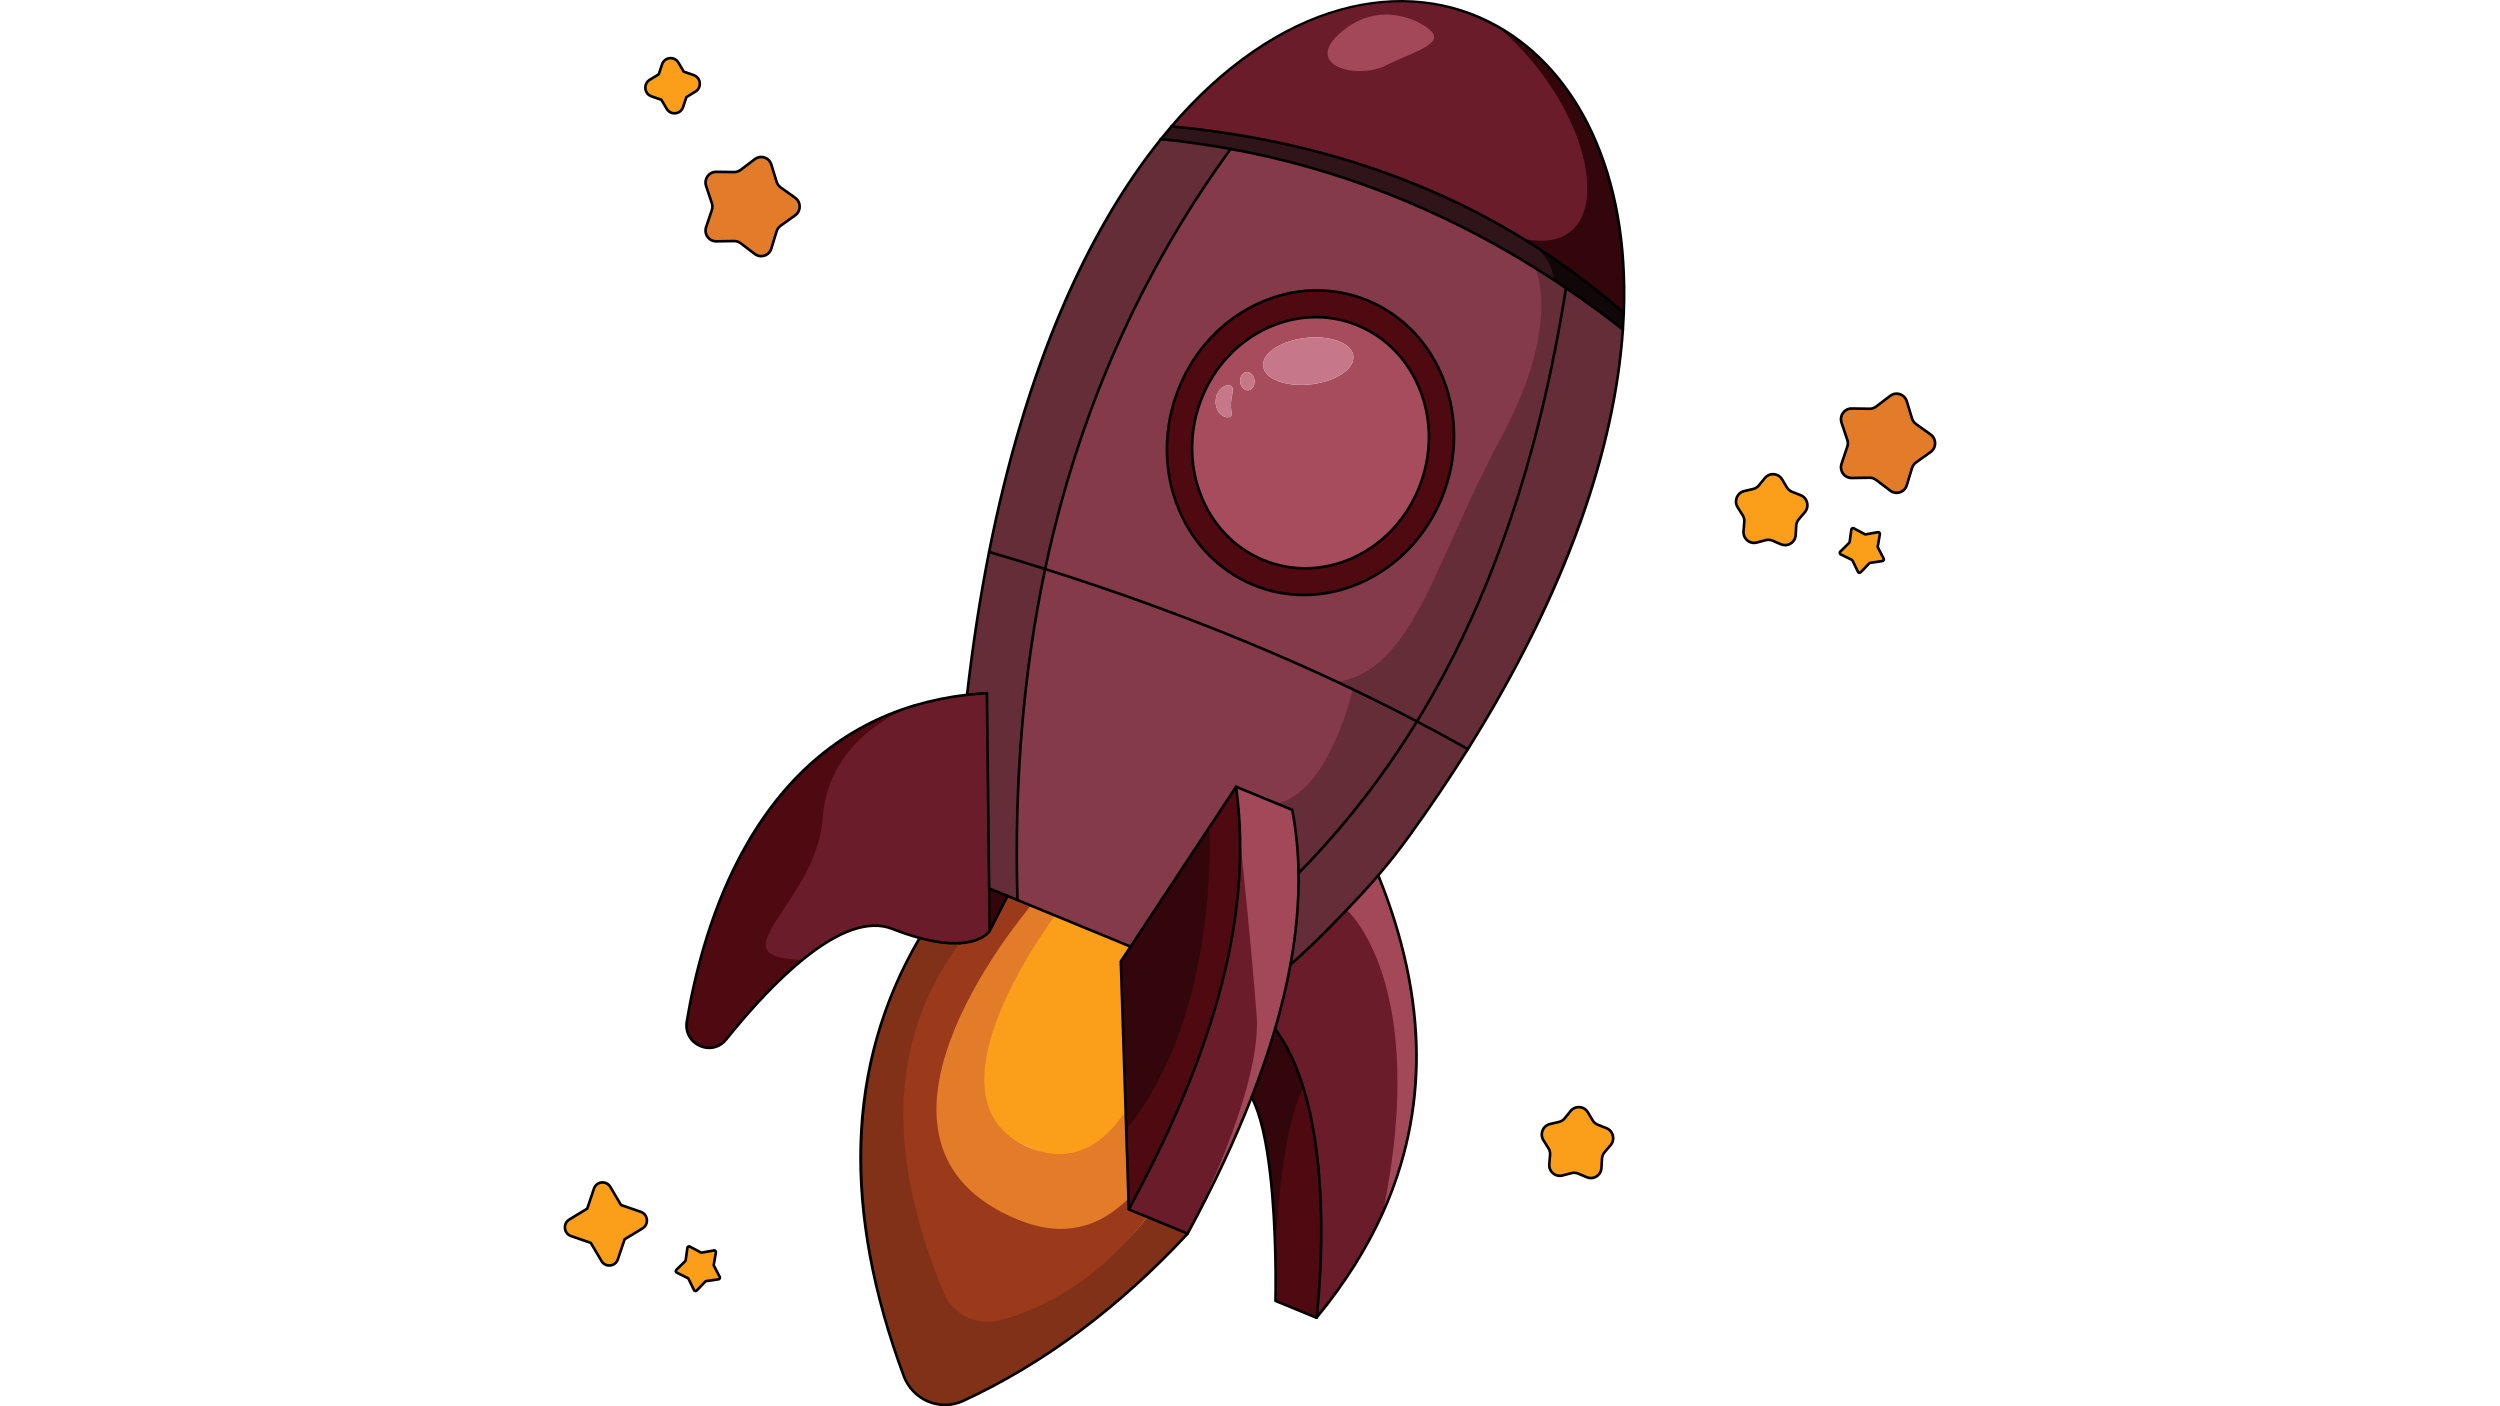 <?xml version="1.0" encoding="UTF-8"?>
<svg id="Ebene_2" xmlns="http://www.w3.org/2000/svg" width="67.733cm" height="38.1cm" version="1.1" viewBox="0 0 1920 1080">
  <!-- Generator: Adobe Illustrator 29.8.1, SVG Export Plug-In . SVG Version: 2.1.1 Build 2)  -->
  <defs>
    <style>
      .st0 {
        fill: #fb9f1b;
      }

      .st1 {
        fill: #9a3a1b;
      }

      .st2 {
        fill: #a64c5d;
      }

      .st3 {
        fill: #803117;
      }

      .st4 {
        fill: #100708;
      }

      .st5 {
        fill: #a34859;
      }

      .st6 {
        fill: #2f1519;
      }

      .st7 {
        fill: #4f0910;
      }

      .st8 {
        fill: #652d37;
      }

      .st9 {
        fill: #33060b;
      }

      .st10 {
        fill: #c67788;
      }

      .st11 {
        fill: #843a48;
      }

      .st12 {
        fill: #e27c29;
      }

      .st13 {
        fill: #6b1c2a;
      }
    </style>
  </defs>
  <g>
    <path class="st0" d="M860.788,738.342l3.703,114.92c-16.975,25.588-12.625,53.797-73.794,28.1-121.279-53.465,10.939-166.439,19.693-178.181l57.864,23.832.011.005-7.477,11.324h0Z"/>
    <path class="st12" d="M864.94,867.269l1.721,53.066c-21.8,21.947-37.446,41.271-86.676,19.658-167.031-66.48.699-231.259,11.847-244.456l18.558,7.644c-8.754,11.741-104.344,143.316-19.693,178.181,32.97,13.579,56.819-2.512,73.794-28.1l.453,13.996-.004.011h0Z"/>
    <path class="st1" d="M866.93,928.817l14.127,5.818c-41.179,53.082-83.099,87.423-111.818,94.456-17.288,4.222-61.152-18.12-68.022-34.746-40.921-99.039-26.903-227.815,35.923-270.009l.004-.011c17.793-1.03,22.881-9.294,22.881-9.294l13.751-26.929,7.649,3.15,10.406,4.286c-11.148,13.197-151.018,183.115-10.211,241.109,35.421,14.589,63.24,5.636,85.04-16.311l.269,8.482h.002Z"/>
    <path class="st9" d="M979.468,963.554c-.857-37.712-4.501-95.329-18.198-120.774l-.033-.014c6.953-17.805,12.984-35.344,18.031-52.591,9.456,12.756,16.507,28.294,21.733,45.173l-.011-.005c6.304,12.653-4.984,49.182-21.521,128.21h0Z"/>
    <path class="st9" d="M928.819,635.282s29.554,145.332-63.874,231.976l-.453-13.996-3.703-114.92,7.477-11.324,60.554-91.736h0Z"/>
    <path class="st8" d="M1088.21,554.051c-25.673,41.925-55.773,80.903-90.927,116.521-.244-16.584-1.83-32.777-4.841-48.564l-11.829-4.872c24.805-29,58.321-87.76,58.321-87.76,16.659,7.959,33.085,16.184,49.276,24.674h0Z"/>
    <path class="st5" d="M1096.164,18.465c23.833,13.691-9.205,22.482-31.642,33.91s-68.943-2.252-38.09-28.299c30.854-26.047,64.836-8.478,64.836-8.478l4.896,2.866Z"/>
    <path class="st8" d="M781.426,691.252l-7.649-3.15-14.116-5.814-.011-.005-1.697-149.98c-5.196.302-10.281.739-15.254,1.313,4.434-38.917,10.129-75.481,16.918-109.747l.011.005c14.462,4.251,28.812,8.624,43.04,13.141,17.198,86.67-23.848,165.244-21.242,254.237h0Z"/>
    <path class="st5" d="M1058.495,672.272c39.143,96.511,38.071,182.181,3.642,258.828,11.134-171.024-27.891-232.335-27.891-232.335,3.541-3.709,6.932-7.298,10.081-10.665,4.843-5.175,9.562-10.452,14.168-15.828Z"/>
    <path class="st13" d="M1062.137,931.1c-12.629,28.166-29.764,55.109-51.066,80.93,0,0,13.163-101.566-10.07-176.681-5.226-16.879-12.277-32.417-21.733-45.173,4.905-16.737,8.862-33.205,11.807-49.38l.004-.011c12.63-10.726,29.055-27.253,43.167-42.019,0,0,64.226,55.26,27.891,232.335h0Z"/>
    <path class="st7" d="M1011.07,1012.03l-31.492-12.971s.365-14.731-.11-35.505c4.56-103.068,21.521-128.21,21.521-128.21l.011.005c23.233,75.115,10.07,176.681,10.07,176.681Z"/>
    <path class="st8" d="M1246.372,252.978c-6.04,89.153-41.39,198.504-119.044,322.339-12.882-7.269-25.924-14.359-39.117-21.265,59.31-96.899,94.939-209.519,114.49-332.818,14.628,9.875,29.178,20.453,43.672,31.745h-.001Z"/>
    <path class="st4" d="M1202.7,221.233c-3.204-2.185-6.403-4.317-9.616-6.415-8.054-13.906-12.044-24.196-12.779-24.873,23.149,14.921,45.32,31.61,66.492,50.121l.265.006c-.162,4.248-.387,8.56-.69,12.905-14.493-11.292-29.043-21.87-43.672-31.745h0Z"/>
    <path class="st9" d="M1247.062,240.073l-.265-.006c-21.172-18.512-43.343-35.201-66.492-50.121-.028-.025-.039-.029-.039-.029-3.416-2.195-6.857-4.361-10.32-6.472l.004-.011c66.572-2.223,46.549-95.796-19.946-163.193l.004-.011c60.237,33.775,101.069,110.79,97.053,219.844h0Z"/>
    <path class="st8" d="M1127.328,575.316c-13.681,21.829-28.69,44.106-45.081,66.808-7.496,10.386-15.431,20.437-23.752,30.147-4.605,5.376-9.324,10.654-14.168,15.828-3.149,3.367-6.54,6.956-10.081,10.665-14.112,14.766-30.536,31.293-43.167,42.019,4.402-24.062,6.548-47.49,6.2-70.201l.004-.011c35.153-35.618,65.254-74.596,90.927-116.521,13.193,6.906,26.236,13.996,39.117,21.265h.001Z"/>
    <path class="st8" d="M1202.7,221.233c-19.551,123.299-55.179,235.919-114.49,332.818-16.191-8.49-32.617-16.715-49.276-24.674-3.999-1.918-8.007-3.815-12.035-5.693l.004-.011c32.301-38.94,69.494-98.317,118.694-189.149,27.382-100.148,33.08-128.895,33.08-128.895,4.807,2.987,9.609,6.05,14.406,9.189,3.213,2.098,6.412,4.23,9.616,6.415h0Z"/>
    <path class="st5" d="M961.237,842.767c-13.184,33.776-29.628,68.496-48.748,103.975,1.523-2.938,5.75-15.252,13.436-32.277l.537-.716c2.07-2.997.586-7.312,2.663-13.949,15.703-36.782,33.468-85.835,30.874-119.663-4.5-58.693-7.637-135.776-7.637-135.776-.235-13.428-1.233-26.796-3.054-40.116l31.306,12.894,11.829,4.872c3.012,15.786,4.598,31.98,4.841,48.564l-.004.011c.348,22.711-1.798,46.139-6.2,70.201l-.004.011c-2.946,16.174-6.902,32.643-11.807,49.38-5.046,17.247-11.077,34.786-18.031,52.591h-.002Z"/>
    <path class="st13" d="M965.094,779.675c2.594,33.828-15.393,84.371-31.096,121.153-2.076,4.855-4.122,9.477-6.065,13.779l-.009.022c-7.686,17.025-13.913,29.174-15.436,32.112-.208.392-.328.627-.361.678l-.004.011-31.066-12.795-14.127-5.818c52.172-96.428,87.055-191.684,85.432-284.459,0,0,8.233,76.623,12.732,135.316h0Z"/>
    <path class="st3" d="M881.057,934.635l31.066,12.795c-52.054,56.095-109.342,99.274-172.363,128.426-17.791,8.239-38.798-.581-45.687-19.127-46.074-124.104-46.098-237.198,12.222-336.365,13.076,3.512,23.143,4.416,30.845,3.971-58.001,78.035-53.358,169.353-12.437,268.392,6.87,16.626,24.721,25.619,42.01,21.397,28.719-7.032,73.166-26.408,114.345-79.49h0Z"/>
    <path class="st11" d="M1178.678,205.63s22.431,41.495-26.769,132.327c-49.2,90.832-66.229,177.151-125.005,185.717l-.004.011c-70.918-33.213-145.838-61.887-224.232-86.669,24.879-117.448,71.546-225.355,142.457-322.63,79.331,14.472,157.281,43.761,233.553,91.245h0ZM1107.606,381.664c24.213-60.34-1.457-127.921-57.33-150.933s-120.794,7.256-145.008,67.597c-24.213,60.34,1.451,127.905,57.323,150.917s120.801-7.241,145.014-67.581h0Z"/>
    <path class="st6" d="M1193.084,214.818c-4.797-3.138-9.599-6.201-14.406-9.189-76.272-47.484-154.222-76.773-233.553-91.245-17.776-3.239-35.628-5.747-53.541-7.532,2.668-3.345,5.371-6.585,8.085-9.756,100.735,9.336,191.059,37.689,270.277,86.347,3.463,2.111,6.903,4.277,10.32,6.472,0,0,.011.005.039.029.735.678,12.543,11.703,12.779,24.873h0Z"/>
    <path class="st11" d="M1038.935,529.377s-17.767,78.911-58.321,87.76l-31.306-12.894-20.488,31.039-60.554,91.736-.011-.005-57.864-23.832-18.558-7.644-10.406-4.286c-2.606-88.994,4.209-173.849,21.242-254.237,78.394,24.782,153.314,53.456,224.232,86.669,4.028,1.879,8.036,3.775,12.035,5.693h-.001Z"/>
    <path class="st13" d="M1150.005,20.24c78.536,66.372,96.684,178.755,19.946,163.193l-.004.011c-79.218-48.658-169.542-77.011-270.277-86.347C982.523.375,1079.547-19.268,1150.009,20.229l-.004.011ZM1064.67,50.123c22.437-11.428,51.644-17.484,27.811-31.175,0,0-31.253-20.623-62.106,5.424-30.854,26.047,11.858,37.179,34.295,25.751h0Z"/>
    <path class="st7" d="M952.362,644.358c1.624,92.775-33.259,188.03-85.432,284.459l-.269-8.482-1.721-53.066.004-.011c72.363-88.087,63.874-231.976,63.874-231.976l20.488-31.039c1.821,13.319,2.82,26.687,3.054,40.116h.002Z"/>
    <path class="st7" d="M1050.276,230.732c55.872,23.012,81.543,90.592,57.33,150.933s-89.142,90.593-145.014,67.581c-55.872-23.012-81.536-90.576-57.323-150.917,24.213-60.34,89.135-90.609,145.008-67.597h0ZM1089.868,374.359c19.969-49.765-1.2-105.492-47.279-124.471-46.079-18.978-99.625,5.977-119.594,55.742-19.969,49.765,1.2,105.492,47.279,124.471,46.079,18.978,99.625-5.977,119.594-55.742Z"/>
    <path class="st2" d="M1042.589,249.888c46.079,18.978,67.248,74.706,47.279,124.471s-73.515,74.72-119.594,55.742-67.248-74.706-47.279-124.471c19.969-49.765,73.515-74.72,119.594-55.742h0ZM1006.689,295.184c19.126-2.16,33.756-11.895,32.672-21.745-1.079-9.862-17.463-16.093-36.589-13.933s-33.756,11.895-32.672,21.745,17.463,16.093,36.589,13.933h0ZM958.747,299.725c3.031-.341,5.134-3.737,4.716-7.591-.428-3.858-3.227-6.703-6.258-6.362s-5.138,3.749-4.721,7.602c.422,3.842,3.231,6.692,6.262,6.351h0ZM942.622,320.431c5.313.264,2.42-3.744,2.745-10.496s3.741-13.677-1.557-13.947c-5.313-.264-9.885,4.997-10.21,11.749s3.708,12.43,9.022,12.694h0Z"/>
    <path class="st10" d="M1039.361,273.439c1.084,9.851-13.546,19.585-32.672,21.745s-35.505-4.082-36.589-13.933,13.546-19.585,32.672-21.745,35.51,4.071,36.589,13.933Z"/>
    <path class="st10" d="M963.463,292.134c.417,3.854-1.685,7.25-4.716,7.591s-5.841-2.509-6.262-6.351c-.417-3.854,1.69-7.262,4.721-7.602s5.83,2.504,6.258,6.362h0Z"/>
    <path class="st10" d="M945.367,309.935c-.325,6.752,2.568,10.759-2.745,10.496s-9.346-5.942-9.022-12.694,4.897-12.012,10.21-11.749c5.298.27,1.882,7.195,1.557,13.947h0Z"/>
    <polygon class="st9" points="773.777 688.102 760.025 715.03 759.661 682.288 773.777 688.102"/>
    <path class="st13" d="M759.661,682.288l.364,32.742s-5.089,8.264-22.881,9.294l-.004.011c-7.702.445-17.769-.459-30.845-3.971-6.286-1.685-13.26-3.976-20.995-7.006-20.13-7.89-44.86,4.105-68.953,23.725-79.944,15.829,1.257-43.519,5.787-108.827,4.351-62.734,75.03-84.69,79.831-86.33.13-.037.222-.077.264-.085,12.592-3.766,26.069-6.56,40.47-8.225,4.974-.574,10.058-1.012,15.254-1.313l1.697,149.98.011.005Z"/>
    <path class="st8" d="M945.125,114.385c-70.912,97.275-117.578,205.181-142.457,322.63-14.228-4.517-28.578-8.89-43.04-13.141l-.011-.005c28.642-144.589,76.776-248.43,131.957-317.021l.011.005c17.913,1.784,35.765,4.293,53.541,7.532h0Z"/>
    <path class="st7" d="M631.865,628.219c-4.53,65.308-85.038,107.63-15.518,108.864-21.226,17.275-41.956,40.464-58.625,61.191-11.161,13.863-33.184,3.669-30.239-13.966,13.106-78.544,53.021-205.882,174.482-242.382-4.802,1.639-65.749,23.559-70.1,86.293Z"/>
  </g>
  <g>
    <path d="M759.65,683.31c-.554,0-1.006-.452-1.013-1.015l-1.685-148.904c-4.796.297-9.547.715-14.138,1.245-13.968,1.615-27.526,4.37-40.297,8.189-.537.16-1.1-.15-1.259-.694-.158-.544.148-1.115.685-1.275,12.884-3.853,26.558-6.633,40.642-8.261,4.966-.573,10.118-1.017,15.311-1.318.271-.018.547.083.75.275.202.191.318.458.322.739l1.697,149.98c.006.567-.442,1.032-1.002,1.039h-.013Z"/>
    <path d="M544.643,805.788c-2.56,0-5.175-.567-7.712-1.733-7.77-3.571-11.871-11.389-10.446-19.918,6.061-36.327,19.09-89.636,46.733-137.306,31.355-54.07,74.575-89.696,128.46-105.888.535-.161,1.1.148,1.259.692.159.543-.146,1.115-.683,1.276-122.254,36.738-161.349,167.12-173.772,241.569-1.538,9.211,4.041,15.295,9.286,17.705,5.218,2.398,13.37,2.644,19.169-4.559,20.862-25.943,40.638-46.581,58.776-61.343,28.219-22.98,51.755-31.016,69.953-23.883,7.358,2.884,14.386,5.229,20.888,6.971,11.589,3.114,21.855,4.437,30.529,3.94.557-.022,1.038.4,1.069.966.032.565-.395,1.051-.954,1.083-8.879.514-19.366-.835-31.162-4.004-6.573-1.761-13.672-4.13-21.1-7.042-17.473-6.849-40.337,1.08-67.952,23.568-18.028,14.673-37.701,35.209-58.474,61.04-3.61,4.484-8.62,6.864-13.865,6.865h-.002Z"/>
    <path d="M737.143,725.351c-.533,0-.98-.422-1.011-.968-.032-.565.395-1.051.954-1.083,15.325-.887,20.946-7.308,21.923-8.594l-.361-32.405c-.006-.567.442-1.033,1.002-1.039h.011c.555,0,1.007.452,1.013,1.015l.365,32.742c.002.196-.051.389-.153.555-.219.356-5.575,8.728-23.683,9.775-.02,0-.04.002-.059.002h0Z"/>
    <path d="M864.944,868.285c-.544,0-.994-.438-1.012-.992l-4.157-128.918c-.007-.215.053-.425.171-.604l88.52-134.099c.268-.404.779-.564,1.224-.381l43.135,17.766c.317.131.548.416.613.757,2.979,15.614,4.615,32.014,4.861,48.743.008.566-.438,1.033-.998,1.042h-.015c-.553,0-1.005-.449-1.013-1.012-.24-16.414-1.829-32.504-4.72-47.837l-41.86-17.241-87.879,133.13,4.146,128.586c.018.567-.42,1.042-.98,1.06-.011,0-.022,0-.034,0h-.002Z"/>
    <path d="M912.123,948.457c-.128,0-.256-.024-.382-.075l-45.192-18.613c-.371-.153-.618-.513-.631-.918l-1.99-61.546c-.018-.567.42-1.042.98-1.06.577-.052,1.028.426,1.046.991l1.969,60.882,44.583,18.362c.519.214.768.813.557,1.338-.16.398-.539.64-.939.64h0Z"/>
    <path d="M912.487,947.767c-.164,0-.331-.04-.485-.125-.491-.272-.672-.895-.404-1.393,19.626-36.415,36.01-71.358,48.696-103.86,6.981-17.877,13.038-35.542,18.002-52.505,4.922-16.795,8.886-33.373,11.782-49.275.102-.556.622-.929,1.181-.823.55.103.914.639.812,1.196-2.909,15.973-6.89,32.622-11.832,49.485-4.98,17.021-11.057,34.745-18.061,52.677-12.716,32.579-29.136,67.6-48.801,104.089-.184.341-.531.534-.891.534h0Z"/>
    <path d="M991.081,741.811c-.061,0-.123-.005-.186-.017-.55-.103-.913-.64-.811-1.197,4.442-24.286,6.523-47.836,6.183-69.998-.009-.567.438-1.034.997-1.043h.016c.552,0,1.004.449,1.013,1.011.341,22.298-1.749,45.985-6.216,70.405-.091.494-.517.839-.995.839h-.001Z"/>
    <path d="M866.929,929.844c-.165,0-.331-.04-.486-.126-.491-.273-.671-.896-.402-1.393,59.661-110.271,86.768-200.497,85.307-283.947-.236-13.486-1.261-26.941-3.045-39.994-.077-.561.31-1.08.865-1.157.551-.087,1.065.315,1.142.876,1.796,13.132,2.826,26.671,3.065,40.238.78,44.57-6.61,90.753-22.591,141.191-14.1,44.498-34.696,91.528-62.966,143.779-.185.341-.531.533-.89.533h0Z"/>
    <path d="M991.073,741.816c-.139,0-.28-.029-.415-.091-.51-.235-.737-.838-.506-1.354.062-.139.16-.274.276-.373,10.576-8.981,25.074-23.094,43.089-41.946,3.465-3.629,6.854-7.215,10.074-10.657,4.757-5.084,9.513-10.398,14.138-15.795,8.366-9.764,16.34-19.885,23.698-30.08,16.128-22.34,31.283-44.799,45.043-66.753,71.205-113.549,112.316-224.845,118.888-321.858.29-4.158.521-8.489.69-12.875,3.723-101.094-32.365-182.928-96.532-218.906-76.439-42.847-171.883-13.481-249.085,76.643-2.994,3.5-5.631,6.682-8.062,9.729-.351.441-.989.51-1.425.153-.434-.356-.503-1.003-.15-1.444,2.444-3.065,5.096-6.265,8.106-9.784,39.441-46.041,84.503-77.105,130.315-89.834,43.11-11.977,85.046-7.571,121.282,12.74,30.862,17.304,56.121,45.712,73.047,82.153,18.218,39.223,26.471,85.864,24.528,138.627-.168,4.408-.401,8.762-.693,12.939-3.158,46.613-14.168,96.557-32.724,148.441-20.147,56.331-49.242,115-86.476,174.375-13.783,21.992-28.963,44.489-45.117,66.865-7.392,10.242-15.401,20.407-23.805,30.213-4.643,5.421-9.42,10.757-14.198,15.863-3.224,3.447-6.618,7.038-10.088,10.672-18.049,18.887-32.589,33.041-43.217,42.069-.188.171-.432.268-.685.268h.004Z"/>
    <path d="M742.7,534.643c-.039,0-.078-.002-.117-.007-.556-.065-.954-.574-.891-1.138,4.336-38.055,10.032-75.008,16.931-109.831,13.74-69.357,32.611-132.346,56.09-187.216,21.648-50.591,47.244-94.413,76.075-130.251.354-.439.992-.505,1.426-.147.433.358.499,1.005.145,1.445-59.919,74.479-105.477,183.948-131.749,316.574-6.888,34.768-12.575,71.664-16.904,109.663-.06.523-.498.909-1.006.909h0Z"/>
    <path d="M1011.07,1013.056c-.138,0-.276-.028-.407-.086-.413-.183-.657-.622-.598-1.074.131-1.014,12.865-102.208-10.033-176.241-5.558-17.953-12.817-33.047-21.576-44.864-.335-.453-.245-1.097.202-1.438.447-.339,1.084-.249,1.419.205,8.897,12.004,16.261,27.307,21.888,45.483,20.631,66.702,12.52,155.195,10.508,173.662,20.41-25.16,36.8-51.396,48.74-78.029,35.214-78.397,33.984-165.204-3.656-258.013-.213-.524.035-1.124.552-1.339.516-.215,1.11.034,1.322.559,19.24,47.438,29.16,93.614,29.486,137.245.316,42.315-8.385,83.495-25.859,122.397-12.438,27.743-29.669,55.05-51.211,81.163-.197.239-.485.368-.778.368v.002Z"/>
    <path d="M1011.07,1013.056c-.128,0-.256-.024-.382-.075l-31.492-12.97c-.39-.161-.641-.55-.631-.977.004-.146.358-14.948-.111-35.455-.768-33.819-4.138-94.418-18.074-120.306-.268-.497-.087-1.121.405-1.392.489-.272,1.106-.088,1.374.41,13.433,24.952,17.377,79.704,18.321,121.24.412,18.022.189,31.654.126,34.845l30.846,12.704c.519.214.768.813.557,1.338-.16.398-.539.64-.939.64v-.002Z"/>
    <path d="M868.254,728.04c-.127,0-.256-.024-.381-.075l-108.593-44.726.371-.956.419-.934.011.005,108.556,44.708c.519.214.768.813.557,1.338-.16.398-.539.64-.939.64h0Z"/>
    <path d="M1001.399,457.954c-13.151,0-26.41-2.494-39.19-7.757-56.298-23.188-82.263-91.489-57.88-152.255,11.808-29.427,33.524-52.724,61.147-65.602,27.647-12.889,57.897-13.798,85.182-2.559,56.304,23.19,82.273,91.498,57.887,152.27h0c-18.85,46.972-62.358,75.903-107.145,75.903h0ZM1011.314,224.022c-15.169,0-30.444,3.403-44.99,10.184-27.154,12.658-48.503,35.568-60.116,64.509-23.963,59.717,1.501,126.818,56.765,149.58,55.269,22.762,119.731-7.301,143.694-67.017,23.965-59.723-1.502-126.832-56.772-149.595-12.413-5.112-25.457-7.661-38.581-7.661h0ZM1107.606,381.664h.01-.01Z"/>
    <path d="M1002.413,437.51c-11.062,0-22.055-2.148-32.521-6.459-46.524-19.161-67.983-75.599-47.836-125.808,20.149-50.209,74.389-75.468,120.915-56.306,22.548,9.287,39.94,27.496,48.972,51.272,9.023,23.754,8.619,50.225-1.136,74.535l-.939-.386.939.386c-9.756,24.311-27.697,43.558-50.521,54.196-12.241,5.705-25.103,8.569-37.873,8.569h0ZM1010.582,244.58c-36.209,0-71.392,23.417-86.648,61.436-19.726,49.161,1.233,104.398,46.722,123.133,22.023,9.07,46.452,8.334,68.783-2.074,22.354-10.419,39.93-29.278,49.489-53.103h0c9.561-23.826,9.96-49.76,1.122-73.025-8.828-23.241-25.819-41.037-47.844-50.108-10.309-4.246-21.015-6.259-31.624-6.259h0Z"/>
    <path d="M1246.371,254.005c-.216,0-.432-.069-.616-.213-14.431-11.243-29.105-21.91-43.617-31.705-3.096-2.112-6.325-4.267-9.602-6.406-4.773-3.123-9.614-6.21-14.387-9.176-73.221-45.584-151.682-76.238-233.203-91.109-17.633-3.214-35.62-5.743-53.46-7.52-.098-.01-.194-.034-.285-.072-.518-.215-.771-.816-.559-1.341.184-.458.646-.71,1.115-.624,17.87,1.782,35.885,4.317,53.547,7.535,81.771,14.917,160.467,45.662,233.904,91.38,4.785,2.974,9.639,6.07,14.425,9.201,3.288,2.147,6.529,4.309,9.632,6.426,14.544,9.817,29.256,20.512,43.723,31.782.444.346.526.99.186,1.44-.2.263-.501.401-.804.401h0Z"/>
    <path d="M1127.326,576.343c-.167,0-.336-.042-.492-.129-12.794-7.22-25.946-14.37-39.089-21.25-16.109-8.447-32.675-16.743-49.243-24.658-3.982-1.91-8.027-3.824-12.026-5.689-68.77-32.207-144.172-61.351-224.11-86.622-13.8-4.381-28.274-8.8-43.021-13.135-.537-.158-.847-.728-.691-1.272s.716-.857,1.256-.7c14.76,4.339,29.248,8.763,43.06,13.148,80.021,25.297,155.506,54.472,224.354,86.717,4.004,1.867,8.056,3.784,12.043,5.697,16.589,7.925,33.178,16.232,49.308,24.691,13.162,6.89,26.332,14.05,39.144,21.28.489.277.665.901.393,1.396-.186.338-.531.527-.887.527h0Z"/>
    <path d="M760.025,716.056c-.157,0-.316-.037-.465-.115-.497-.26-.692-.879-.434-1.383l13.751-26.928c.257-.502.869-.701,1.366-.439.497.26.692.879.434,1.383l-13.751,26.928c-.18.352-.534.554-.901.554Z"/>
    <path d="M1246.796,241.093c-.235,0-.471-.082-.662-.25-20.937-18.306-43.268-35.14-66.374-50.032-.472-.304-.612-.939-.311-1.417.3-.479.925-.621,1.399-.315,23.188,14.946,45.598,31.839,66.609,50.211.424.37.471,1.019.105,1.448-.2.235-.483.356-.767.356h0Z"/>
    <path d="M1180.264,190.943c-.186,0-.373-.052-.541-.16-3.7-2.376-7.068-4.49-10.299-6.459-77.857-47.823-168.646-76.825-269.847-86.204-.557-.052-.968-.551-.917-1.116.051-.564.555-.977,1.101-.929,101.511,9.408,192.591,38.508,270.711,86.492,3.242,1.976,6.624,4.097,10.336,6.483.473.303.614.938.314,1.417-.193.308-.521.477-.857.477h-.001Z"/>
    <path d="M781.425,692.278c-.546,0-.996-.44-1.012-.996-2.631-89.855,4.524-175.475,21.265-254.482,25.235-119.129,73.223-227.81,142.632-323.025.333-.455.967-.553,1.417-.216s.546.979.214,1.436c-69.238,94.978-117.108,203.394-142.282,322.236-16.706,78.846-23.846,164.3-21.22,253.991.017.566-.424,1.04-.983,1.057h-.031Z"/>
    <path d="M997.277,671.603c-.139,0-.28-.029-.415-.091-.51-.235-.737-.838-.506-1.354.05-.112.125-.225.211-.312,34.168-34.62,64.711-73.761,90.782-116.336,55.977-91.453,93.381-200.195,114.35-332.44.014-.09.041-.178.078-.262.232-.515.832-.751,1.344-.515.451.208.682.704.568,1.173-21.015,132.485-58.507,241.454-114.618,333.126-26.145,42.699-56.78,81.958-91.049,116.683-.193.209-.465.328-.745.328h0Z"/>
    <path d="M864.94,868.296c-.128,0-.258-.024-.383-.076-.518-.215-.766-.814-.555-1.339.212-.524.808-.783,1.324-.566.518.215.768.808.557,1.333l-.004.011c-.161.397-.539.638-.939.638h0Z"/>
    <path d="M725.774,1080c-4.488,0-8.985-.898-13.296-2.699-8.911-3.722-15.965-11.089-19.354-20.21-23.454-63.176-34.591-123.038-33.101-177.924,1.551-57.133,16.826-110.739,45.402-159.328.286-.487.909-.648,1.389-.357.481.291.638.92.352,1.408-55.602,94.545-59.688,207.415-12.144,335.479,3.239,8.718,9.713,15.478,18.23,19.035,8.494,3.546,17.758,3.375,26.088-.48,61.718-28.55,119.602-71.682,172.046-128.196.383-.416,1.026-.433,1.432-.045.408.388.427,1.038.045,1.451-52.625,56.71-110.723,99.996-172.68,128.657-4.618,2.138-9.506,3.21-14.407,3.21h-.002Z"/>
    <path d="M737.14,725.363c-.118,0-.238-.021-.356-.065-.524-.199-.79-.791-.593-1.322.197-.53.782-.806,1.307-.607.524.199.792.785.595,1.316l-.004.012c-.153.412-.539.666-.949.666h0Z"/>
  </g>
  <g>
    <path class="st0" d="M1367.863,418.041l-6.593-2.828c-1.655-.71-3.501-.844-5.242-.38l-6.948,1.85c-5.384,1.434-10.56-2.907-10.086-8.459l.64-7.49c.15-1.754-.28-3.508-1.222-4.994l-4.055-6.392c-2.965-4.674-.434-10.876,4.954-12.141l7.143-1.678c1.742-.409,3.297-1.387,4.421-2.779l4.546-5.632c3.521-4.362,10.312-3.877,13.176.942l3.722,6.263c.911,1.533,2.305,2.719,3.964,3.374l6.879,2.713c5.142,2.028,6.754,8.518,3.159,12.717l-4.911,5.734c-1.147,1.34-1.822,3.019-1.922,4.78l-.421,7.46c-.314,5.574-6.072,9.141-11.203,6.94h0Z"/>
    <path d="M1370.96,419.691c-1.209,0-2.425-.248-3.592-.748h0l-6.487-2.782c-1.445-.62-3.076-.74-4.597-.334l-6.814,1.815c-2.919.779-5.923.094-8.234-1.878-2.312-1.972-3.487-4.853-3.227-7.902l.608-7.111c.135-1.584-.258-3.194-1.107-4.533l-3.809-6.004c-1.634-2.575-1.919-5.678-.782-8.514s3.477-4.86,6.421-5.551l6.863-1.612c1.529-.359,2.919-1.236,3.914-2.468l4.459-5.525c1.913-2.37,4.73-3.601,7.753-3.384,3.014.22,5.635,1.849,7.194,4.472l3.635,6.114c.81,1.363,2.063,2.432,3.526,3.009l6.566,2.589c2.815,1.11,4.846,3.451,5.571,6.423.726,2.972.007,6.002-1.974,8.315l-4.617,5.391c-1.028,1.201-1.645,2.738-1.735,4.327l-.402,7.126c-.172,3.056-1.742,5.736-4.307,7.353-1.49.939-3.15,1.416-4.824,1.416l-.002-.004ZM1368.157,417.052c2.169.929,4.557.74,6.556-.52,1.998-1.26,3.221-3.347,3.356-5.727l.402-7.126c.115-2.04.905-4.013,2.227-5.555l4.617-5.391c1.542-1.801,2.103-4.161,1.537-6.476-.565-2.314-2.146-4.138-4.339-5.002l-6.566-2.59c-1.878-.741-3.486-2.112-4.526-3.862l-3.635-6.115c-1.214-2.043-3.257-3.312-5.604-3.483-2.347-.17-4.548.789-6.038,2.636l-4.459,5.526c-1.277,1.582-3.063,2.707-5.026,3.168l-6.863,1.612c-2.292.539-4.114,2.114-5.001,4.324-.886,2.209-.663,4.626.609,6.632l3.809,6.004c1.09,1.719,1.596,3.786,1.422,5.82l-.608,7.111c-.203,2.375.713,4.619,2.513,6.155,1.8,1.536,4.138,2.07,6.414,1.463l6.813-1.815c1.948-.52,4.045-.367,5.903.43l6.487,2.782h0Z"/>
  </g>
  <g>
    <path class="st0" d="M1218.702,904.147l-6.593-2.828c-1.655-.71-3.501-.844-5.242-.38l-6.948,1.85c-5.384,1.434-10.56-2.907-10.086-8.459l.64-7.49c.15-1.754-.28-3.508-1.222-4.994l-4.055-6.392c-2.965-4.674-.434-10.876,4.954-12.141l7.143-1.678c1.742-.409,3.297-1.387,4.421-2.779l4.546-5.632c3.521-4.362,10.312-3.877,13.176.942l3.722,6.263c.911,1.533,2.305,2.719,3.964,3.374l6.879,2.713c5.142,2.028,6.754,8.518,3.159,12.717l-4.911,5.734c-1.147,1.34-1.822,3.019-1.922,4.78l-.421,7.46c-.314,5.574-6.072,9.141-11.203,6.94h0Z"/>
    <path d="M1221.799,905.798c-1.209,0-2.424-.248-3.591-.748h0l-6.488-2.783c-1.448-.62-3.079-.739-4.598-.335l-6.813,1.815c-2.919.778-5.922.094-8.234-1.878s-3.487-4.852-3.227-7.902l.608-7.111c.136-1.586-.258-3.196-1.107-4.534l-3.809-6.004c-1.634-2.575-1.919-5.678-.782-8.514s3.478-4.86,6.422-5.552l6.862-1.612c1.531-.36,2.92-1.236,3.914-2.467l4.459-5.525c1.913-2.37,4.731-3.597,7.753-3.384,3.014.22,5.636,1.85,7.194,4.472l3.635,6.114c.81,1.362,2.062,2.431,3.526,3.009l6.566,2.589c2.815,1.11,4.846,3.452,5.571,6.423.726,2.971.007,6.002-1.974,8.315l-4.617,5.39c-1.028,1.201-1.645,2.738-1.735,4.327l-.402,7.126c-.172,3.056-1.743,5.736-4.307,7.353-1.49.939-3.15,1.416-4.824,1.416h-.002ZM1218.997,903.159c2.169.928,4.558.738,6.555-.52,1.998-1.259,3.221-3.346,3.356-5.726l.402-7.126c.115-2.04.905-4.013,2.227-5.556l4.617-5.39c1.542-1.801,2.103-4.161,1.537-6.476-.565-2.315-2.146-4.138-4.339-5.003l-6.566-2.589c-1.879-.741-3.486-2.112-4.526-3.863l-3.635-6.114c-1.214-2.042-3.257-3.311-5.603-3.483-2.348-.166-4.549.79-6.039,2.636l-4.459,5.525c-1.276,1.581-3.06,2.706-5.025,3.168l-6.863,1.613c-2.293.538-4.115,2.114-5.002,4.324-.886,2.209-.663,4.626.609,6.631l3.809,6.004c1.09,1.718,1.596,3.785,1.422,5.822l-.608,7.111c-.203,2.376.713,4.62,2.513,6.155,1.8,1.534,4.136,2.066,6.414,1.463l6.813-1.815c1.949-.52,4.045-.368,5.903.429l6.488,2.783v-.003Z"/>
  </g>
  <g>
    <path class="st0" d="M1443.728,410.201l-1.623,9.483c-.047.276-.003.561.127.809l4.44,8.518c.408.783-.079,1.735-.953,1.862l-9.381,1.363c-.283.041-.544.175-.742.382l-6.588,6.872c-.618.645-1.69.476-2.08-.328l-4.174-8.609c-.124-.255-.329-.462-.583-.589l-8.522-4.241c-.789-.393-.956-1.445-.328-2.063l6.819-6.71c.201-.198.331-.456.37-.735l1.347-9.511c.125-.882,1.089-1.372,1.875-.951l8.359,4.472c.253.135.544.182.827.132l9.322-1.638c.874-.154,1.636.605,1.486,1.48l.002.002Z"/>
    <path d="M1428.084,440.906c-.12,0-.24-.009-.361-.029-.741-.119-1.382-.598-1.714-1.281l-4.161-8.581c-.028-.058-.074-.104-.131-.132l-8.469-4.216c-.675-.336-1.147-.985-1.265-1.737s.134-1.517.672-2.047l6.77-6.661c.046-.046.074-.102.083-.166l1.34-9.464c.107-.753.571-1.41,1.241-1.755.67-.344,1.466-.339,2.13.016l8.344,4.464c.055.03.121.04.182.029l9.298-1.634c.744-.131,1.5.114,2.031.652s.772,1.307.644,2.057h0l-1.612,9.42c-.011.064,0,.129.03.187l4.405,8.452c.35.672.357,1.479.016,2.158s-.99,1.148-1.734,1.256l-9.34,1.357c-.062.009-.121.039-.164.084l-6.574,6.859c-.439.458-1.041.71-1.66.71v.002ZM1423.14,406.635c-.055,0-.102.018-.131.033-.049.026-.136.088-.153.218l-1.34,9.463c-.072.51-.314.989-.679,1.349l-6.769,6.66c-.092.091-.091.198-.082.254.008.056.041.158.156.216l8.468,4.215c.457.227.833.608,1.057,1.071l4.161,8.58c.057.117.157.15.213.158.053.01.159.009.25-.084l6.573-6.858c.354-.37.827-.614,1.333-.687l9.339-1.357c.128-.019.19-.106.215-.156s.058-.151-.002-.267l-4.406-8.455c-.238-.459-.321-.989-.234-1.496l1.612-9.417c.022-.129-.041-.216-.08-.256s-.131-.101-.251-.081l-9.298,1.634c-.5.088-1.024.004-1.475-.237l-8.344-4.464c-.047-.026-.093-.035-.134-.035h0ZM1443.72,410.248h.01-.01Z"/>
  </g>
  <g>
    <path class="st0" d="M549.806,961.826l-1.623,9.483c-.047.276-.003.561.127.809l4.44,8.518c.408.783-.079,1.735-.953,1.862l-9.381,1.363c-.283.041-.544.175-.742.382l-6.588,6.872c-.618.645-1.69.476-2.08-.328l-4.174-8.609c-.124-.255-.329-.462-.583-.589l-8.522-4.241c-.789-.393-.956-1.445-.328-2.063l6.819-6.71c.201-.198.331-.456.37-.735l1.347-9.511c.125-.882,1.089-1.372,1.875-.951l8.359,4.472c.253.135.544.182.827.132l9.322-1.638c.874-.154,1.636.605,1.486,1.48l.002.002Z"/>
    <path d="M534.163,992.532c-.12,0-.241-.01-.361-.029-.742-.119-1.383-.598-1.714-1.282l-4.16-8.58c-.028-.057-.074-.104-.131-.132l-8.47-4.215c-.674-.336-1.147-.985-1.265-1.737s.134-1.517.673-2.047l6.769-6.661c.045-.044.075-.104.084-.168l1.34-9.462c.106-.754.57-1.41,1.239-1.755.669-.346,1.465-.339,2.13.015l8.344,4.465c.056.03.12.04.182.029l9.299-1.633c.741-.129,1.5.113,2.031.651s.772,1.308.644,2.058l-1.612,9.419c-.011.063,0,.129.029.185l4.406,8.454c.351.673.357,1.479.016,2.157s-.989,1.148-1.733,1.256l-9.341,1.357c-.062.009-.122.039-.166.085l-6.573,6.857c-.438.458-1.04.712-1.66.712h0ZM529.219,958.259c-.056,0-.102.018-.132.033-.049.025-.135.087-.153.217l-1.34,9.464c-.073.511-.313.989-.677,1.348l-6.77,6.661c-.093.091-.092.197-.083.254.008.055.041.157.157.216l8.469,4.215c.457.227.832.608,1.057,1.071l4.16,8.58c.057.117.157.149.212.158.055.007.16.009.251-.084l6.574-6.858c.354-.369.826-.613,1.328-.687l9.343-1.358c.128-.018.19-.105.215-.155.025-.05.058-.15-.002-.266l-4.406-8.455c-.238-.457-.321-.988-.233-1.496l1.611-9.418h0c.022-.129-.04-.215-.08-.255-.039-.04-.122-.103-.25-.08l-9.299,1.633c-.5.088-1.026.005-1.476-.238l-8.343-4.464c-.047-.025-.093-.034-.133-.034v-.002Z"/>
  </g>
  <g>
    <path class="st12" d="M1482.976,346.957l-11.495,8.204c-1.443,1.03-2.505,2.507-3.022,4.202l-4.102,13.456c-1.632,5.355-8.099,7.447-12.559,4.063l-11.012-8.357c-1.432-1.086-3.186-1.662-4.983-1.636l-13.857.205c-5.551.082-9.515-5.35-7.743-10.612l4.548-13.506c.561-1.666.561-3.469,0-5.135l-4.548-13.506c-1.772-5.261,2.192-10.694,7.743-10.612l13.857.205c1.797.027,3.551-.549,4.983-1.636l11.012-8.357c4.46-3.384,10.926-1.293,12.559,4.063l4.102,13.456c.517,1.695,1.579,3.173,3.022,4.202l11.495,8.204c4.495,3.208,4.495,9.888,0,13.097h0Z"/>
    <path d="M1456.582,379.517c-1.94,0-3.838-.635-5.459-1.865l-10.927-8.293c-1.256-.954-2.834-1.482-4.385-1.443l-13.652.203c-2.98.042-5.773-1.351-7.549-3.827-1.775-2.477-2.234-5.558-1.259-8.455l4.408-13.092c.507-1.506.507-3.165,0-4.671l-4.408-13.092c-.976-2.897-.517-5.979,1.259-8.456s4.544-3.868,7.549-3.826l13.652.202c1.552.018,3.129-.49,4.385-1.443l10.927-8.293c2.418-1.835,5.454-2.346,8.327-1.399,2.874.946,5.034,3.166,5.924,6.091l4.029,13.216c.464,1.52,1.427,2.862,2.71,3.778l11.162,7.966c2.47,1.763,3.887,4.529,3.887,7.59s-1.417,5.828-3.887,7.591h0l-11.162,7.966c-1.283.916-2.246,2.258-2.71,3.779l-4.029,13.216c-.891,2.925-3.051,5.145-5.924,6.091-.948.312-1.913.466-2.868.466h0ZM1435.912,365.861c1.973,0,3.921.656,5.499,1.854l10.927,8.293c1.884,1.43,4.248,1.825,6.485,1.09,2.238-.737,3.921-2.466,4.615-4.744l4.029-13.216c.595-1.952,1.831-3.675,3.478-4.851l11.162-7.966c1.924-1.373,3.028-3.528,3.028-5.913s-1.104-4.539-3.028-5.912l-11.162-7.966c-1.648-1.176-2.883-2.899-3.478-4.851l-4.029-13.217c-.695-2.278-2.377-4.007-4.615-4.744-2.235-.737-4.601-.34-6.485,1.09l-10.927,8.293c-1.613,1.225-3.58,1.888-5.629,1.853l-13.652-.202c-2.317-.028-4.496,1.051-5.88,2.98s-1.741,4.329-.981,6.586l4.408,13.092c.651,1.933.651,4.063,0,5.996l-4.408,13.092c-.76,2.257-.403,4.657.981,6.586,1.382,1.928,3.517,2.995,5.88,2.98l13.652-.203c.044,0,.087-.001.131-.001h0ZM1482.692,347.16h.01-.01Z"/>
  </g>
  <g>
    <path class="st12" d="M610.959,165.195l-11.495,8.204c-1.443,1.03-2.505,2.507-3.022,4.202l-4.102,13.456c-1.632,5.355-8.099,7.447-12.559,4.063l-11.012-8.357c-1.432-1.086-3.186-1.662-4.983-1.636l-13.857.205c-5.551.082-9.515-5.35-7.743-10.612l4.548-13.506c.561-1.666.561-3.469,0-5.135l-4.548-13.506c-1.772-5.261,2.192-10.694,7.743-10.612l13.857.205c1.797.027,3.551-.549,4.983-1.636l11.012-8.357c4.46-3.384,10.926-1.293,12.559,4.063l4.102,13.456c.517,1.695,1.579,3.173,3.022,4.202l11.495,8.204c4.495,3.208,4.495,9.888,0,13.097Z"/>
    <path d="M584.565,197.755c-1.941,0-3.838-.635-5.46-1.865l-10.927-8.293c-1.256-.954-2.801-1.46-4.384-1.443l-13.652.202c-3.011.051-5.772-1.349-7.549-3.827-1.776-2.476-2.235-5.558-1.259-8.456l4.408-13.092c.507-1.506.507-3.164,0-4.67l-4.408-13.092c-.976-2.897-.517-5.979,1.259-8.456,1.777-2.477,4.562-3.833,7.549-3.827l13.652.202c1.545.022,3.127-.489,4.384-1.443l10.927-8.293c2.418-1.836,5.453-2.346,8.327-1.399,2.874.946,5.034,3.166,5.925,6.091l4.029,13.216c.463,1.52,1.425,2.862,2.709,3.778l11.162,7.966c2.47,1.763,3.887,4.529,3.887,7.591s-1.417,5.828-3.887,7.59l-11.162,7.966c-1.284.917-2.246,2.259-2.709,3.778l-4.029,13.216c-.892,2.925-3.051,5.145-5.925,6.091-.947.312-1.913.465-2.868.465v.004ZM563.896,184.1c1.972,0,3.92.656,5.498,1.854l10.927,8.293c1.884,1.429,4.247,1.827,6.486,1.09,2.238-.737,3.921-2.466,4.615-4.744l4.029-13.216c.595-1.951,1.83-3.674,3.479-4.851l11.162-7.966h0c1.924-1.373,3.027-3.528,3.027-5.912s-1.104-4.539-3.027-5.913l-11.162-7.966c-1.649-1.176-2.884-2.899-3.479-4.851l-4.029-13.216c-.695-2.278-2.376-4.007-4.615-4.744-2.239-.736-4.603-.34-6.485,1.09l-10.927,8.293c-1.613,1.225-3.629,1.869-5.629,1.853l-13.652-.202c-2.396-.049-4.497,1.051-5.879,2.98-1.383,1.929-1.741,4.33-.981,6.586l4.408,13.092c.652,1.933.652,4.062,0,5.995l-4.408,13.092c-.76,2.257-.402,4.658.981,6.586s3.519,3.015,5.879,2.98l13.652-.202c.044,0,.088-.001.131-.001h0Z"/>
  </g>
  <g>
    <path class="st0" d="M468.635,911.38l8.318,14.073,15.563,5.379c5.49,1.897,6.283,9.333,1.317,12.346l-14.135,8.574-5.238,15.554c-1.874,5.564-9.417,6.355-12.404,1.301l-8.318-14.073-15.563-5.379c-5.49-1.897-6.283-9.333-1.317-12.346l14.135-8.574,5.238-15.554c1.874-5.564,9.417-6.355,12.404-1.301Z"/>
    <path d="M467.913,972.928c-2.789,0-5.342-1.453-6.803-3.925l-8.05-13.62-14.83-5.126c-2.969-1.026-5.017-3.625-5.347-6.785-.33-3.161,1.136-6.138,3.828-7.771l13.443-8.154,5.059-15.024c1.013-3.008,3.58-5.084,6.699-5.418,3.126-.334,6.058,1.152,7.669,3.878h0l8.05,13.62,14.83,5.126c2.969,1.026,5.018,3.626,5.347,6.786.33,3.161-1.137,6.137-3.828,7.77l-13.443,8.155-5.059,15.024c-1.013,3.006-3.58,5.083-6.699,5.417-.29.031-.58.047-.866.047h0ZM462.772,909.112c-.214,0-.429.011-.646.035-2.325.249-4.239,1.796-4.994,4.039l-5.179,15.38c-.077.23-.233.424-.438.549l-13.762,8.348c-2.006,1.217-3.1,3.437-2.854,5.792.246,2.356,1.774,4.294,3.986,5.059l15.181,5.247c.227.078.419.236.542.444l8.24,13.943c1.202,2.032,3.386,3.142,5.718,2.891,2.325-.25,4.239-1.796,4.994-4.039l5.179-15.38c.077-.23.233-.424.438-.549l13.762-8.349c2.006-1.216,3.1-3.436,2.854-5.791s-1.773-4.295-3.986-5.06l-15.182-5.247c-.227-.078-.419-.236-.542-.444l-8.24-13.943c-1.089-1.843-2.992-2.925-5.071-2.925h0Z"/>
  </g>
  <g>
    <path class="st0" d="M520.942,47.935l4.2,7.107,7.978,2.757c5.49,1.897,6.283,9.333,1.317,12.346l-7.258,4.403-2.65,7.869c-1.874,5.564-9.417,6.355-12.404,1.301l-4.2-7.107-7.978-2.757c-5.49-1.897-6.283-9.333-1.317-12.346l7.258-4.403,2.65-7.869c1.874-5.564,9.417-6.355,12.404-1.301h0Z"/>
    <path d="M517.982,88.039c-2.789,0-5.342-1.453-6.803-3.925l-3.932-6.653-7.244-2.504c-2.969-1.026-5.018-3.627-5.348-6.787-.33-3.159,1.137-6.137,3.828-7.769l6.568-3.984,2.471-7.339c1.013-3.008,3.58-5.084,6.699-5.418s6.058,1.152,7.669,3.878h0l3.932,6.654,7.244,2.504c2.969,1.026,5.018,3.627,5.347,6.787.33,3.16-1.137,6.137-3.828,7.769l-6.567,3.984-2.472,7.339c-1.012,3.008-3.579,5.083-6.698,5.418-.29.031-.58.047-.866.047h0ZM515.079,45.667c-.214,0-.429.012-.646.035-2.326.249-4.239,1.796-4.995,4.039l-2.591,7.696c-.077.23-.233.425-.438.549l-6.886,4.177c-2.006,1.217-3.099,3.436-2.853,5.792s1.773,4.294,3.986,5.06l7.596,2.626c.227.078.419.236.542.444l4.123,6.976c1.202,2.033,3.394,3.136,5.718,2.891,2.325-.249,4.239-1.797,4.994-4.039l2.592-7.696c.077-.23.233-.425.438-.549l6.886-4.177c2.006-1.217,3.1-3.436,2.854-5.792s-1.773-4.295-3.986-5.06l-7.596-2.625c-.227-.078-.419-.236-.542-.444l-4.123-6.976c-1.089-1.843-2.992-2.926-5.071-2.926h-.002Z"/>
  </g>
</svg>